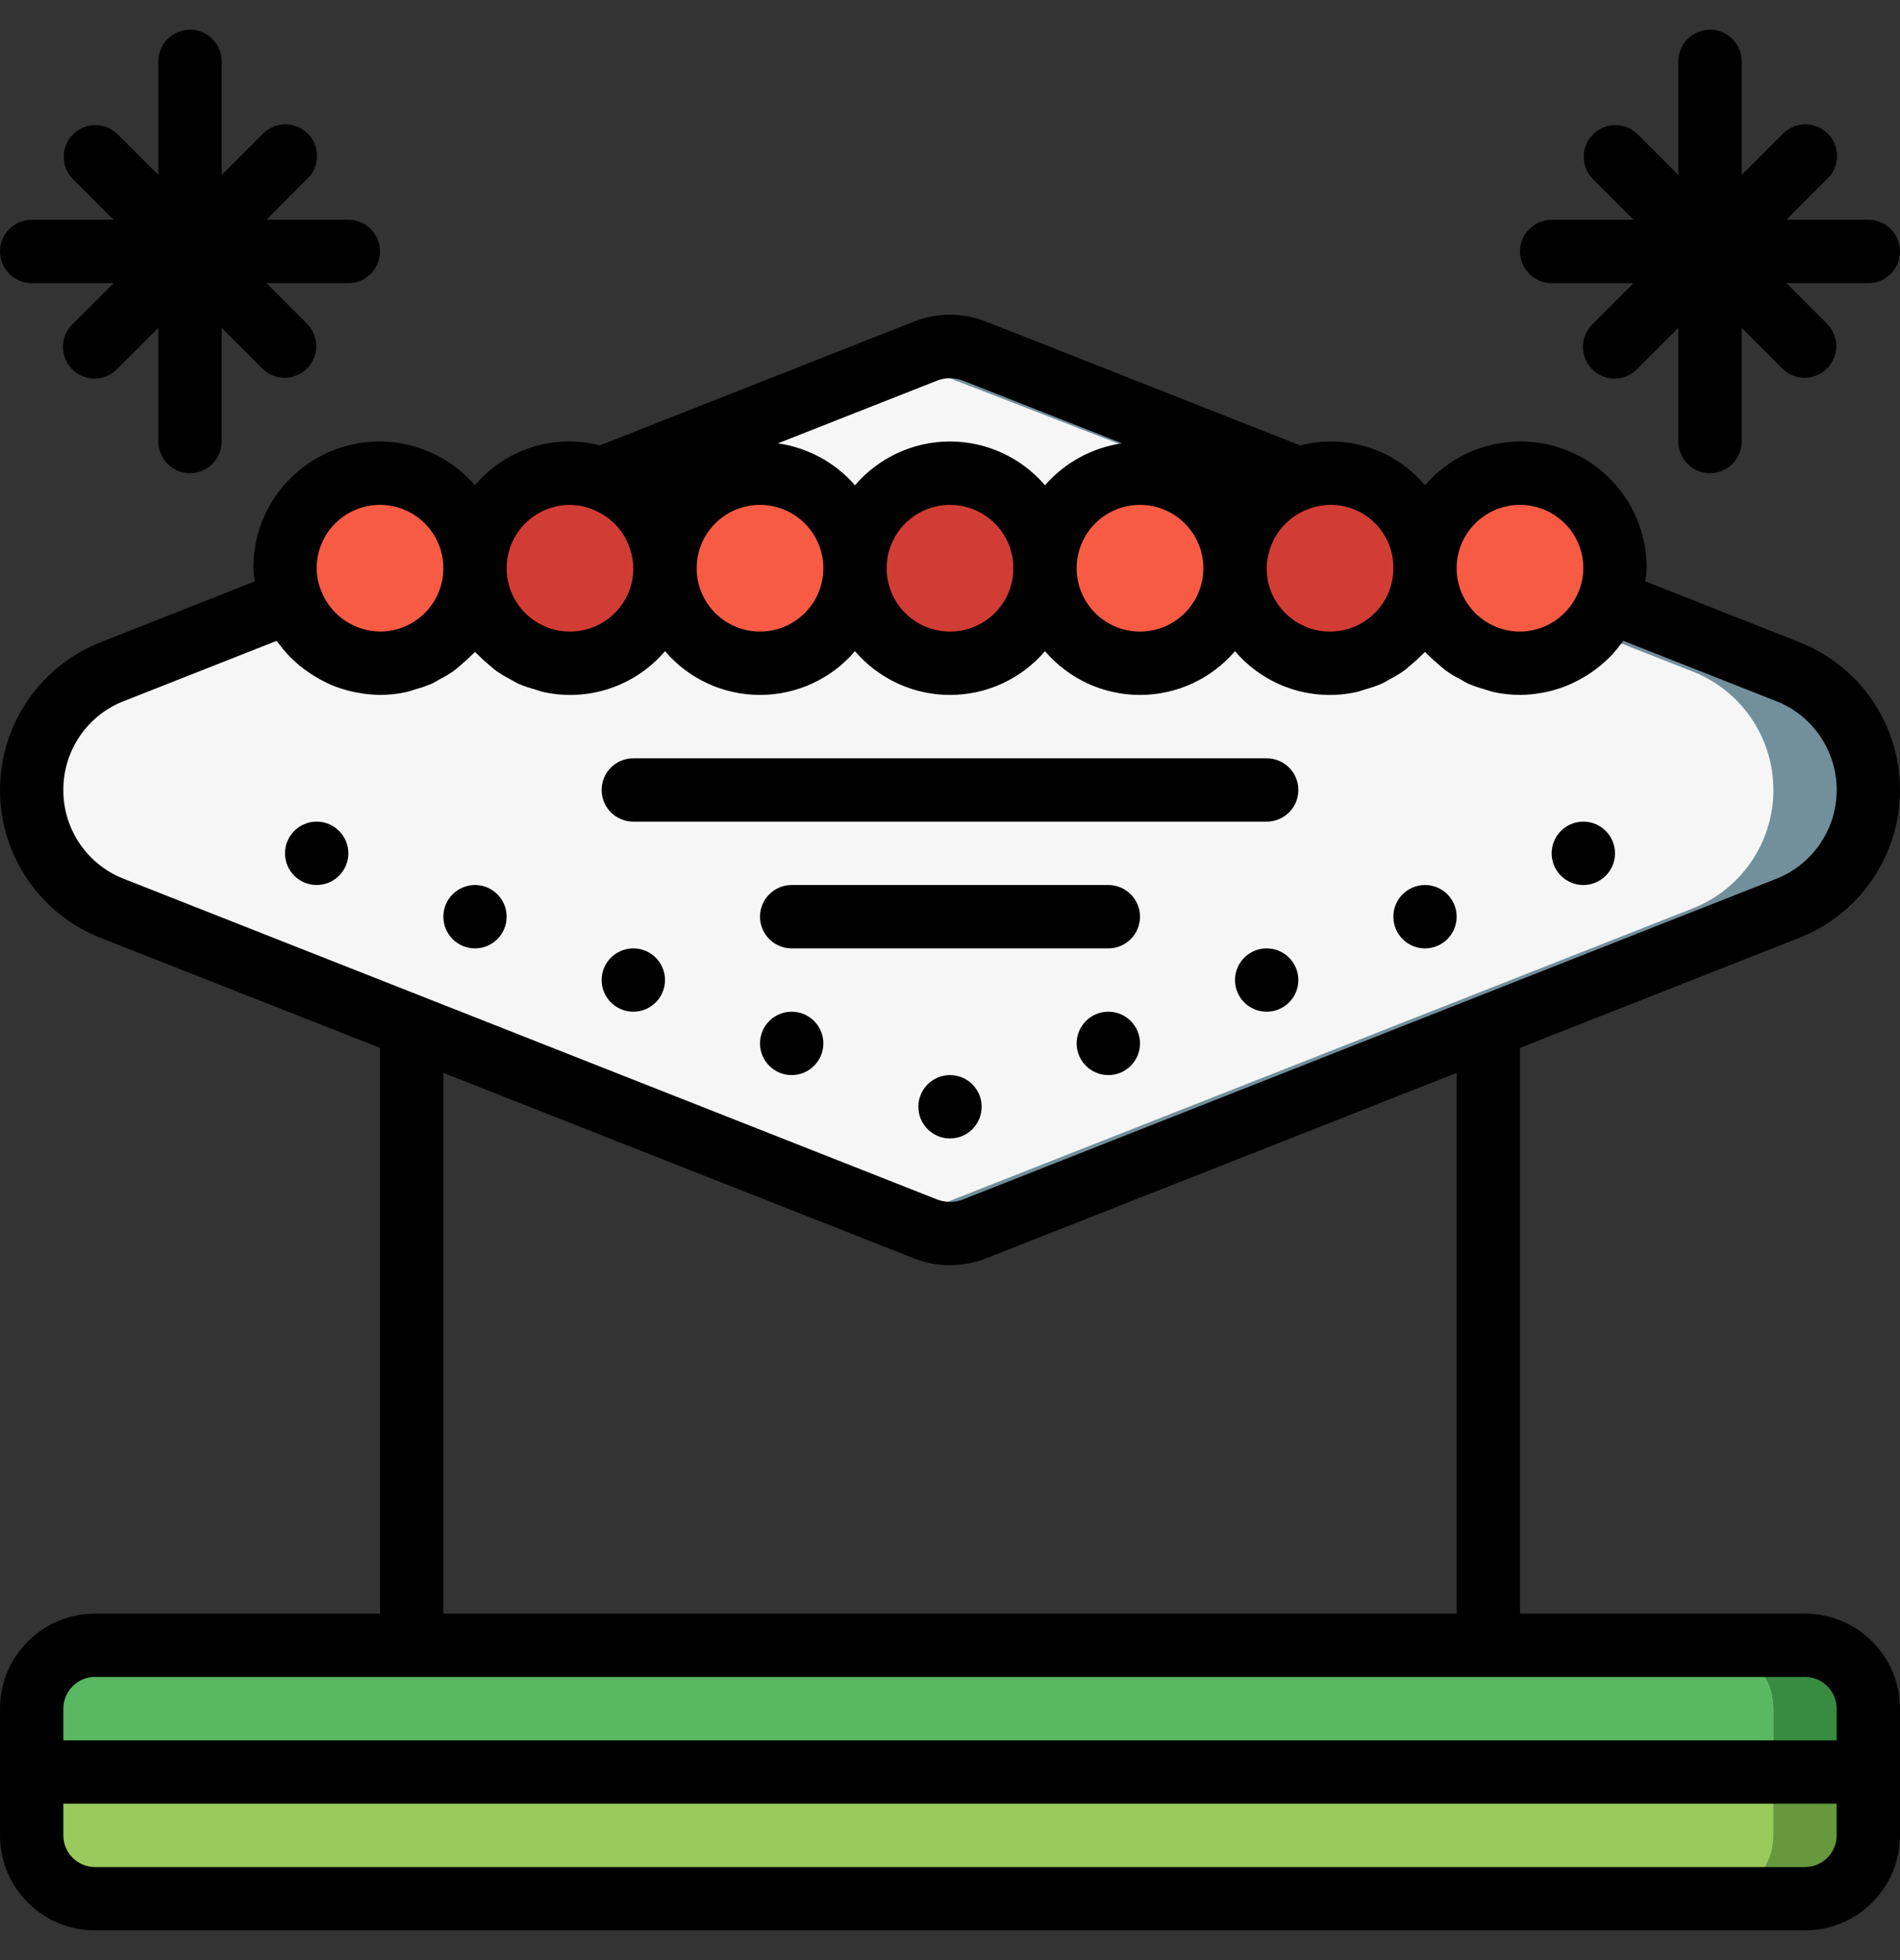 <?xml version="1.0" encoding="UTF-8"?>
<svg xmlns="http://www.w3.org/2000/svg" width="32" height="33" viewBox="0 0 32 33" fill="none">
  <rect x="0" y="0" width="32" height="33" fill="#333333" stroke="none"/>
  <g clip-path="url(#clip0_33_23005)">
    <path d="M30.08 15.305L16.411 20.687C16.147 20.793 15.853 20.793 15.589 20.687L15.2 20.532L1.92 15.305C1.085 14.991 0.531 14.192 0.531 13.3C0.531 12.408 1.085 11.609 1.92 11.295L4.907 10.121C6.4 9.567 9.067 8.5 10.128 8.063L15.205 6.063L15.589 5.913C15.853 5.807 16.147 5.807 16.411 5.913C16.411 5.913 24.534 9.033 27.093 10.121L30.08 11.295C30.915 11.609 31.468 12.408 31.468 13.3C31.468 14.192 30.915 14.991 30.08 15.305Z" fill="#728F9C"></path>
    <path d="M28.48 15.305L15.2 20.532L1.92 15.305C1.085 14.991 0.531 14.192 0.531 13.3C0.531 12.408 1.085 11.609 1.92 11.295L4.907 10.121C6.4 9.567 9.067 8.5 10.128 8.063L15.205 6.063C16.864 6.703 23.275 9.177 25.493 10.121L28.48 11.295C29.315 11.609 29.868 12.408 29.868 13.3C29.868 14.192 29.315 14.991 28.48 15.305Z" fill="#F6F6F6"></path>
    <path d="M1.6 27.7H30.4C30.989 27.7 31.467 28.177 31.467 28.767V30.9C31.467 31.489 30.989 31.967 30.4 31.967H1.6C1.011 31.967 0.533 31.489 0.533 30.9V28.767C0.533 28.177 1.011 27.7 1.6 27.7Z" fill="#66993E"></path>
    <path d="M17.6 9.567C17.6 10.45 16.884 11.167 16 11.167C15.117 11.167 14.4 10.45 14.4 9.567C14.4 8.683 15.117 7.967 16 7.967C16.884 7.967 17.6 8.683 17.6 9.567Z" fill="#D13D34"></path>
    <path d="M20.8 9.567C20.8 10.45 20.084 11.167 19.2 11.167C18.316 11.167 17.6 10.45 17.6 9.567C17.6 8.683 18.316 7.967 19.2 7.967C20.084 7.967 20.8 8.683 20.8 9.567Z" fill="#F85B44"></path>
    <path d="M24 9.567C24 10.45 23.284 11.167 22.4 11.167C21.516 11.167 20.8 10.45 20.8 9.567C20.8 8.683 21.516 7.967 22.4 7.967C23.284 7.967 24 8.683 24 9.567Z" fill="#D13D34"></path>
    <path d="M27.2 9.567C27.2 10.45 26.484 11.167 25.6 11.167C24.716 11.167 24 10.45 24 9.567C24 8.683 24.716 7.967 25.6 7.967C26.484 7.967 27.2 8.683 27.2 9.567Z" fill="#F85B44"></path>
    <path d="M8 9.567C8 10.45 7.284 11.167 6.4 11.167C5.516 11.167 4.8 10.45 4.8 9.567C4.8 8.683 5.516 7.967 6.4 7.967C7.284 7.967 8 8.683 8 9.567Z" fill="#F85B44"></path>
    <path d="M11.2 9.567C11.2 10.45 10.484 11.167 9.6 11.167C8.716 11.167 8 10.45 8 9.567C8 8.683 8.716 7.967 9.6 7.967C10.484 7.967 11.2 8.683 11.2 9.567Z" fill="#D13D34"></path>
    <path d="M14.4 9.567C14.4 10.45 13.684 11.167 12.8 11.167C11.916 11.167 11.2 10.45 11.2 9.567C11.2 8.683 11.916 7.967 12.8 7.967C13.684 7.967 14.4 8.683 14.4 9.567Z" fill="#F85B44"></path>
    <path d="M31.467 28.767V29.833H0.533V28.767C0.535 28.178 1.012 27.702 1.6 27.7H30.4C30.988 27.702 31.465 28.178 31.467 28.767Z" fill="#388C41"></path>
    <path d="M1.6 27.7H28.8C29.389 27.7 29.867 28.177 29.867 28.767V30.9C29.867 31.489 29.389 31.967 28.8 31.967H1.6C1.011 31.967 0.533 31.489 0.533 30.9V28.767C0.533 28.177 1.011 27.7 1.6 27.7Z" fill="#9ACA5C"></path>
    <path d="M29.867 28.767V29.833H0.533V28.767C0.535 28.178 1.012 27.702 1.6 27.7H28.8C29.388 27.702 29.865 28.178 29.867 28.767Z" fill="#5AB862"></path>
    <path d="M16.533 18.633C16.533 18.928 16.294 19.167 16 19.167C15.706 19.167 15.467 18.928 15.467 18.633C15.467 18.339 15.706 18.1 16 18.1C16.294 18.1 16.533 18.339 16.533 18.633Z" fill="black"></path>
    <path d="M5.867 14.367C5.867 14.661 5.628 14.9 5.333 14.9C5.039 14.9 4.8 14.661 4.8 14.367C4.8 14.072 5.039 13.833 5.333 13.833C5.628 13.833 5.867 14.072 5.867 14.367Z" fill="black"></path>
    <path d="M13.867 17.567C13.867 17.861 13.628 18.1 13.333 18.1C13.039 18.1 12.8 17.861 12.8 17.567C12.8 17.272 13.039 17.033 13.333 17.033C13.628 17.033 13.867 17.272 13.867 17.567Z" fill="black"></path>
    <path d="M11.2 16.5C11.2 16.794 10.961 17.033 10.667 17.033C10.372 17.033 10.133 16.794 10.133 16.5C10.133 16.206 10.372 15.967 10.667 15.967C10.961 15.967 11.2 16.206 11.2 16.5Z" fill="black"></path>
    <path d="M8.533 15.433C8.533 15.728 8.294 15.967 8 15.967C7.706 15.967 7.467 15.728 7.467 15.433C7.467 15.139 7.706 14.9 8 14.9C8.294 14.9 8.533 15.139 8.533 15.433Z" fill="black"></path>
    <path d="M27.2 14.367C27.2 14.661 26.961 14.9 26.667 14.9C26.372 14.9 26.133 14.661 26.133 14.367C26.133 14.072 26.372 13.833 26.667 13.833C26.961 13.833 27.2 14.072 27.2 14.367Z" fill="black"></path>
    <path d="M19.2 17.567C19.2 17.861 18.961 18.1 18.667 18.1C18.372 18.1 18.133 17.861 18.133 17.567C18.133 17.272 18.372 17.033 18.667 17.033C18.961 17.033 19.2 17.272 19.2 17.567Z" fill="black"></path>
    <path d="M21.867 16.5C21.867 16.794 21.628 17.033 21.333 17.033C21.039 17.033 20.8 16.794 20.8 16.5C20.8 16.206 21.039 15.967 21.333 15.967C21.628 15.967 21.867 16.206 21.867 16.5Z" fill="black"></path>
    <path d="M24.533 15.433C24.533 15.728 24.294 15.967 24 15.967C23.706 15.967 23.467 15.728 23.467 15.433C23.467 15.139 23.706 14.9 24 14.9C24.294 14.9 24.533 15.139 24.533 15.433Z" fill="black"></path>
    <path d="M30.278 15.799C31.315 15.404 32 14.41 32 13.3C32 12.19 31.315 11.196 30.278 10.801L27.711 9.787C27.722 9.714 27.73 9.641 27.733 9.567C27.737 8.677 27.186 7.879 26.353 7.568C25.52 7.256 24.581 7.497 24 8.17C23.487 7.56 22.669 7.299 21.898 7.499L16.609 5.415C16.218 5.261 15.783 5.261 15.391 5.415L10.102 7.499C9.33 7.299 8.513 7.56 8 8.17C7.419 7.497 6.48 7.256 5.647 7.568C4.813 7.879 4.263 8.677 4.267 9.567C4.27 9.641 4.278 9.715 4.289 9.789L1.722 10.802C0.685 11.198 0 12.192 0 13.302C0 14.411 0.685 15.405 1.722 15.801L6.4 17.642V27.167H1.6C0.716 27.167 0 27.883 0 28.767V30.9C0 31.784 0.716 32.5 1.6 32.5H30.4C31.284 32.5 32 31.784 32 30.9V28.767C32 27.883 31.284 27.167 30.4 27.167H25.6V17.642L30.278 15.799ZM25.6 8.5C26.189 8.5 26.667 8.977 26.667 9.567C26.666 9.691 26.643 9.814 26.599 9.93L26.596 9.935C26.484 10.235 26.244 10.47 25.941 10.575C25.925 10.58 25.91 10.585 25.894 10.589C25.799 10.618 25.7 10.633 25.6 10.633C25.011 10.633 24.533 10.156 24.533 9.567C24.533 8.977 25.011 8.5 25.6 8.5ZM23.467 9.567C23.467 10.156 22.989 10.633 22.4 10.633C21.811 10.633 21.333 10.156 21.333 9.567C21.334 9.466 21.351 9.366 21.381 9.269C21.386 9.253 21.39 9.237 21.396 9.221C21.503 8.914 21.743 8.674 22.05 8.566C22.053 8.565 22.056 8.563 22.059 8.561C22.384 8.445 22.745 8.496 23.025 8.696C23.306 8.897 23.471 9.222 23.467 9.567ZM20.267 9.567C20.267 10.156 19.789 10.633 19.2 10.633C18.611 10.633 18.133 10.156 18.133 9.567C18.133 8.977 18.611 8.5 19.2 8.5C19.789 8.5 20.267 8.977 20.267 9.567ZM15.783 6.408C15.922 6.353 16.078 6.353 16.218 6.408L18.898 7.464C18.395 7.536 17.934 7.787 17.6 8.17C17.2 7.703 16.616 7.433 16 7.433C15.384 7.433 14.8 7.703 14.4 8.17C14.066 7.787 13.605 7.536 13.102 7.464L15.783 6.408ZM17.067 9.567C17.067 10.156 16.589 10.633 16 10.633C15.411 10.633 14.933 10.156 14.933 9.567C14.933 8.977 15.411 8.5 16 8.5C16.589 8.5 17.067 8.977 17.067 9.567ZM12.8 8.5C13.389 8.5 13.867 8.977 13.867 9.567C13.867 10.156 13.389 10.633 12.8 10.633C12.211 10.633 11.733 10.156 11.733 9.567C11.733 8.977 12.211 8.5 12.8 8.5ZM9.6 8.5C9.716 8.501 9.831 8.522 9.941 8.561C9.944 8.563 9.947 8.565 9.95 8.566C10.257 8.674 10.497 8.914 10.604 9.221C10.61 9.237 10.614 9.253 10.619 9.269C10.649 9.366 10.665 9.466 10.667 9.567C10.667 10.156 10.189 10.633 9.6 10.633C9.011 10.633 8.533 10.156 8.533 9.567C8.533 8.977 9.011 8.5 9.6 8.5ZM6.4 8.5C6.989 8.5 7.467 8.977 7.467 9.567C7.467 10.156 6.989 10.633 6.4 10.633C6.3 10.632 6.201 10.616 6.106 10.587C6.09 10.583 6.075 10.578 6.059 10.572C5.756 10.468 5.516 10.233 5.404 9.933L5.401 9.928C5.357 9.812 5.334 9.69 5.333 9.567C5.333 8.977 5.811 8.5 6.4 8.5ZM1.067 13.3C1.064 12.628 1.482 12.025 2.113 11.793L4.658 10.79C4.671 10.809 4.688 10.825 4.701 10.843C4.745 10.902 4.792 10.959 4.841 11.013C4.88 11.055 4.92 11.094 4.962 11.133C5.015 11.181 5.068 11.226 5.128 11.27C5.182 11.31 5.238 11.348 5.295 11.383C5.361 11.423 5.428 11.46 5.497 11.493C5.537 11.512 5.575 11.531 5.616 11.546C5.72 11.587 5.827 11.62 5.936 11.645C5.966 11.651 5.996 11.656 6.026 11.662C6.149 11.686 6.274 11.698 6.4 11.7C6.55 11.699 6.7 11.683 6.847 11.651C6.896 11.641 6.94 11.621 6.987 11.608C7.08 11.583 7.172 11.552 7.261 11.515C7.315 11.491 7.361 11.462 7.412 11.433C7.488 11.394 7.562 11.35 7.633 11.301C7.683 11.266 7.726 11.225 7.772 11.186C7.836 11.134 7.896 11.079 7.953 11.02C7.968 11.004 7.986 10.992 8 10.976C8.014 10.992 8.032 11.004 8.047 11.02C8.104 11.079 8.164 11.134 8.228 11.186C8.274 11.225 8.317 11.266 8.367 11.301C8.438 11.35 8.512 11.394 8.588 11.433C8.639 11.46 8.686 11.491 8.739 11.515C8.828 11.552 8.92 11.583 9.013 11.608C9.06 11.621 9.104 11.641 9.153 11.651C9.91 11.818 10.697 11.553 11.2 10.963C11.6 11.431 12.185 11.7 12.8 11.7C13.415 11.7 14 11.431 14.4 10.963C14.8 11.431 15.384 11.7 16 11.7C16.616 11.7 17.2 11.431 17.6 10.963C18 11.431 18.584 11.7 19.2 11.7C19.815 11.7 20.4 11.431 20.8 10.963C21.303 11.553 22.09 11.818 22.847 11.651C22.895 11.641 22.94 11.621 22.987 11.608C23.08 11.583 23.172 11.552 23.261 11.515C23.315 11.491 23.361 11.462 23.412 11.433C23.488 11.394 23.562 11.35 23.633 11.301C23.683 11.266 23.726 11.225 23.772 11.186C23.836 11.134 23.896 11.079 23.953 11.02C23.968 11.004 23.986 10.992 24 10.976C24.014 10.992 24.032 11.004 24.047 11.02C24.104 11.079 24.164 11.134 24.228 11.186C24.274 11.225 24.317 11.266 24.367 11.301C24.438 11.35 24.512 11.394 24.588 11.433C24.639 11.46 24.686 11.491 24.739 11.515C24.828 11.552 24.92 11.583 25.013 11.608C25.06 11.621 25.105 11.641 25.153 11.651C25.3 11.683 25.45 11.699 25.6 11.7C25.726 11.699 25.852 11.686 25.977 11.662C26.006 11.656 26.037 11.651 26.067 11.645C26.175 11.62 26.281 11.587 26.384 11.546C26.425 11.53 26.463 11.511 26.503 11.493C26.572 11.46 26.639 11.423 26.705 11.383C26.762 11.348 26.818 11.31 26.872 11.27C26.929 11.226 26.985 11.181 27.038 11.133C27.08 11.094 27.12 11.055 27.159 11.013C27.209 10.959 27.255 10.902 27.299 10.843C27.312 10.825 27.329 10.809 27.342 10.79L29.887 11.793C30.516 12.027 30.934 12.628 30.934 13.3C30.934 13.972 30.516 14.572 29.887 14.807L16.218 20.194C16.078 20.249 15.922 20.249 15.783 20.194L2.113 14.807C1.482 14.574 1.064 13.972 1.067 13.3ZM30.4 31.433H1.6C1.305 31.433 1.067 31.195 1.067 30.9V30.367H30.933V30.9C30.933 31.195 30.695 31.433 30.4 31.433ZM30.933 28.767V29.3H1.067V28.767C1.067 28.472 1.305 28.233 1.6 28.233H30.4C30.695 28.233 30.933 28.472 30.933 28.767ZM24.533 27.167H7.467V18.063L15.391 21.185C15.783 21.34 16.218 21.34 16.609 21.185L24.533 18.063V27.167Z" fill="black"></path>
    <path d="M31.467 3.7H30.087L30.777 3.01C30.916 2.876 30.971 2.678 30.923 2.492C30.874 2.305 30.728 2.16 30.541 2.111C30.355 2.062 30.157 2.118 30.023 2.256L29.333 2.946V1.033C29.333 0.739 29.095 0.5 28.8 0.5C28.505 0.5 28.267 0.739 28.267 1.033V2.946L27.577 2.256C27.368 2.054 27.035 2.057 26.829 2.263C26.624 2.469 26.621 2.801 26.823 3.01L27.512 3.7H26.133C25.839 3.7 25.6 3.939 25.6 4.233C25.6 4.528 25.839 4.767 26.133 4.767H27.512L26.823 5.456C26.684 5.59 26.629 5.789 26.677 5.975C26.726 6.161 26.872 6.307 27.058 6.356C27.245 6.405 27.443 6.349 27.577 6.21L28.267 5.521V7.433C28.267 7.728 28.505 7.967 28.8 7.967C29.095 7.967 29.333 7.728 29.333 7.433V5.521L30.023 6.21C30.232 6.413 30.565 6.41 30.77 6.204C30.976 5.998 30.979 5.666 30.777 5.456L30.087 4.767H31.467C31.761 4.767 32 4.528 32 4.233C32 3.939 31.761 3.7 31.467 3.7Z" fill="black"></path>
    <path d="M0.533 4.767H1.913L1.223 5.456C1.084 5.59 1.029 5.789 1.077 5.975C1.126 6.161 1.272 6.307 1.458 6.356C1.645 6.405 1.843 6.349 1.977 6.21L2.667 5.521V7.433C2.667 7.728 2.906 7.967 3.2 7.967C3.495 7.967 3.733 7.728 3.733 7.433V5.521L4.423 6.21C4.632 6.413 4.965 6.41 5.171 6.204C5.376 5.998 5.379 5.666 5.177 5.456L4.488 4.767H5.867C6.161 4.767 6.4 4.528 6.4 4.233C6.4 3.939 6.161 3.7 5.867 3.7H4.488L5.177 3.01C5.316 2.876 5.371 2.678 5.323 2.492C5.274 2.305 5.128 2.16 4.942 2.111C4.755 2.062 4.557 2.118 4.423 2.256L3.733 2.946V1.033C3.733 0.739 3.495 0.5 3.2 0.5C2.906 0.5 2.667 0.739 2.667 1.033V2.946L1.977 2.256C1.768 2.054 1.435 2.057 1.229 2.263C1.024 2.469 1.021 2.801 1.223 3.01L1.913 3.7H0.533C0.239 3.7 0 3.939 0 4.233C0 4.528 0.239 4.767 0.533 4.767Z" fill="black"></path>
    <path d="M21.867 13.3C21.867 13.005 21.628 12.767 21.333 12.767H10.667C10.372 12.767 10.133 13.005 10.133 13.3C10.133 13.595 10.372 13.833 10.667 13.833H21.333C21.628 13.833 21.867 13.595 21.867 13.3Z" fill="black"></path>
    <path d="M19.2 15.433C19.2 15.139 18.961 14.9 18.667 14.9H13.333C13.039 14.9 12.8 15.139 12.8 15.433C12.8 15.728 13.039 15.967 13.333 15.967H18.667C18.961 15.967 19.2 15.728 19.2 15.433Z" fill="black"></path>
  </g>
  <defs>
    <clipPath id="clip0_33_23005">
      <rect width="32" height="32" fill="white" transform="translate(0 0.5)"></rect>
    </clipPath>
  </defs>
</svg>
